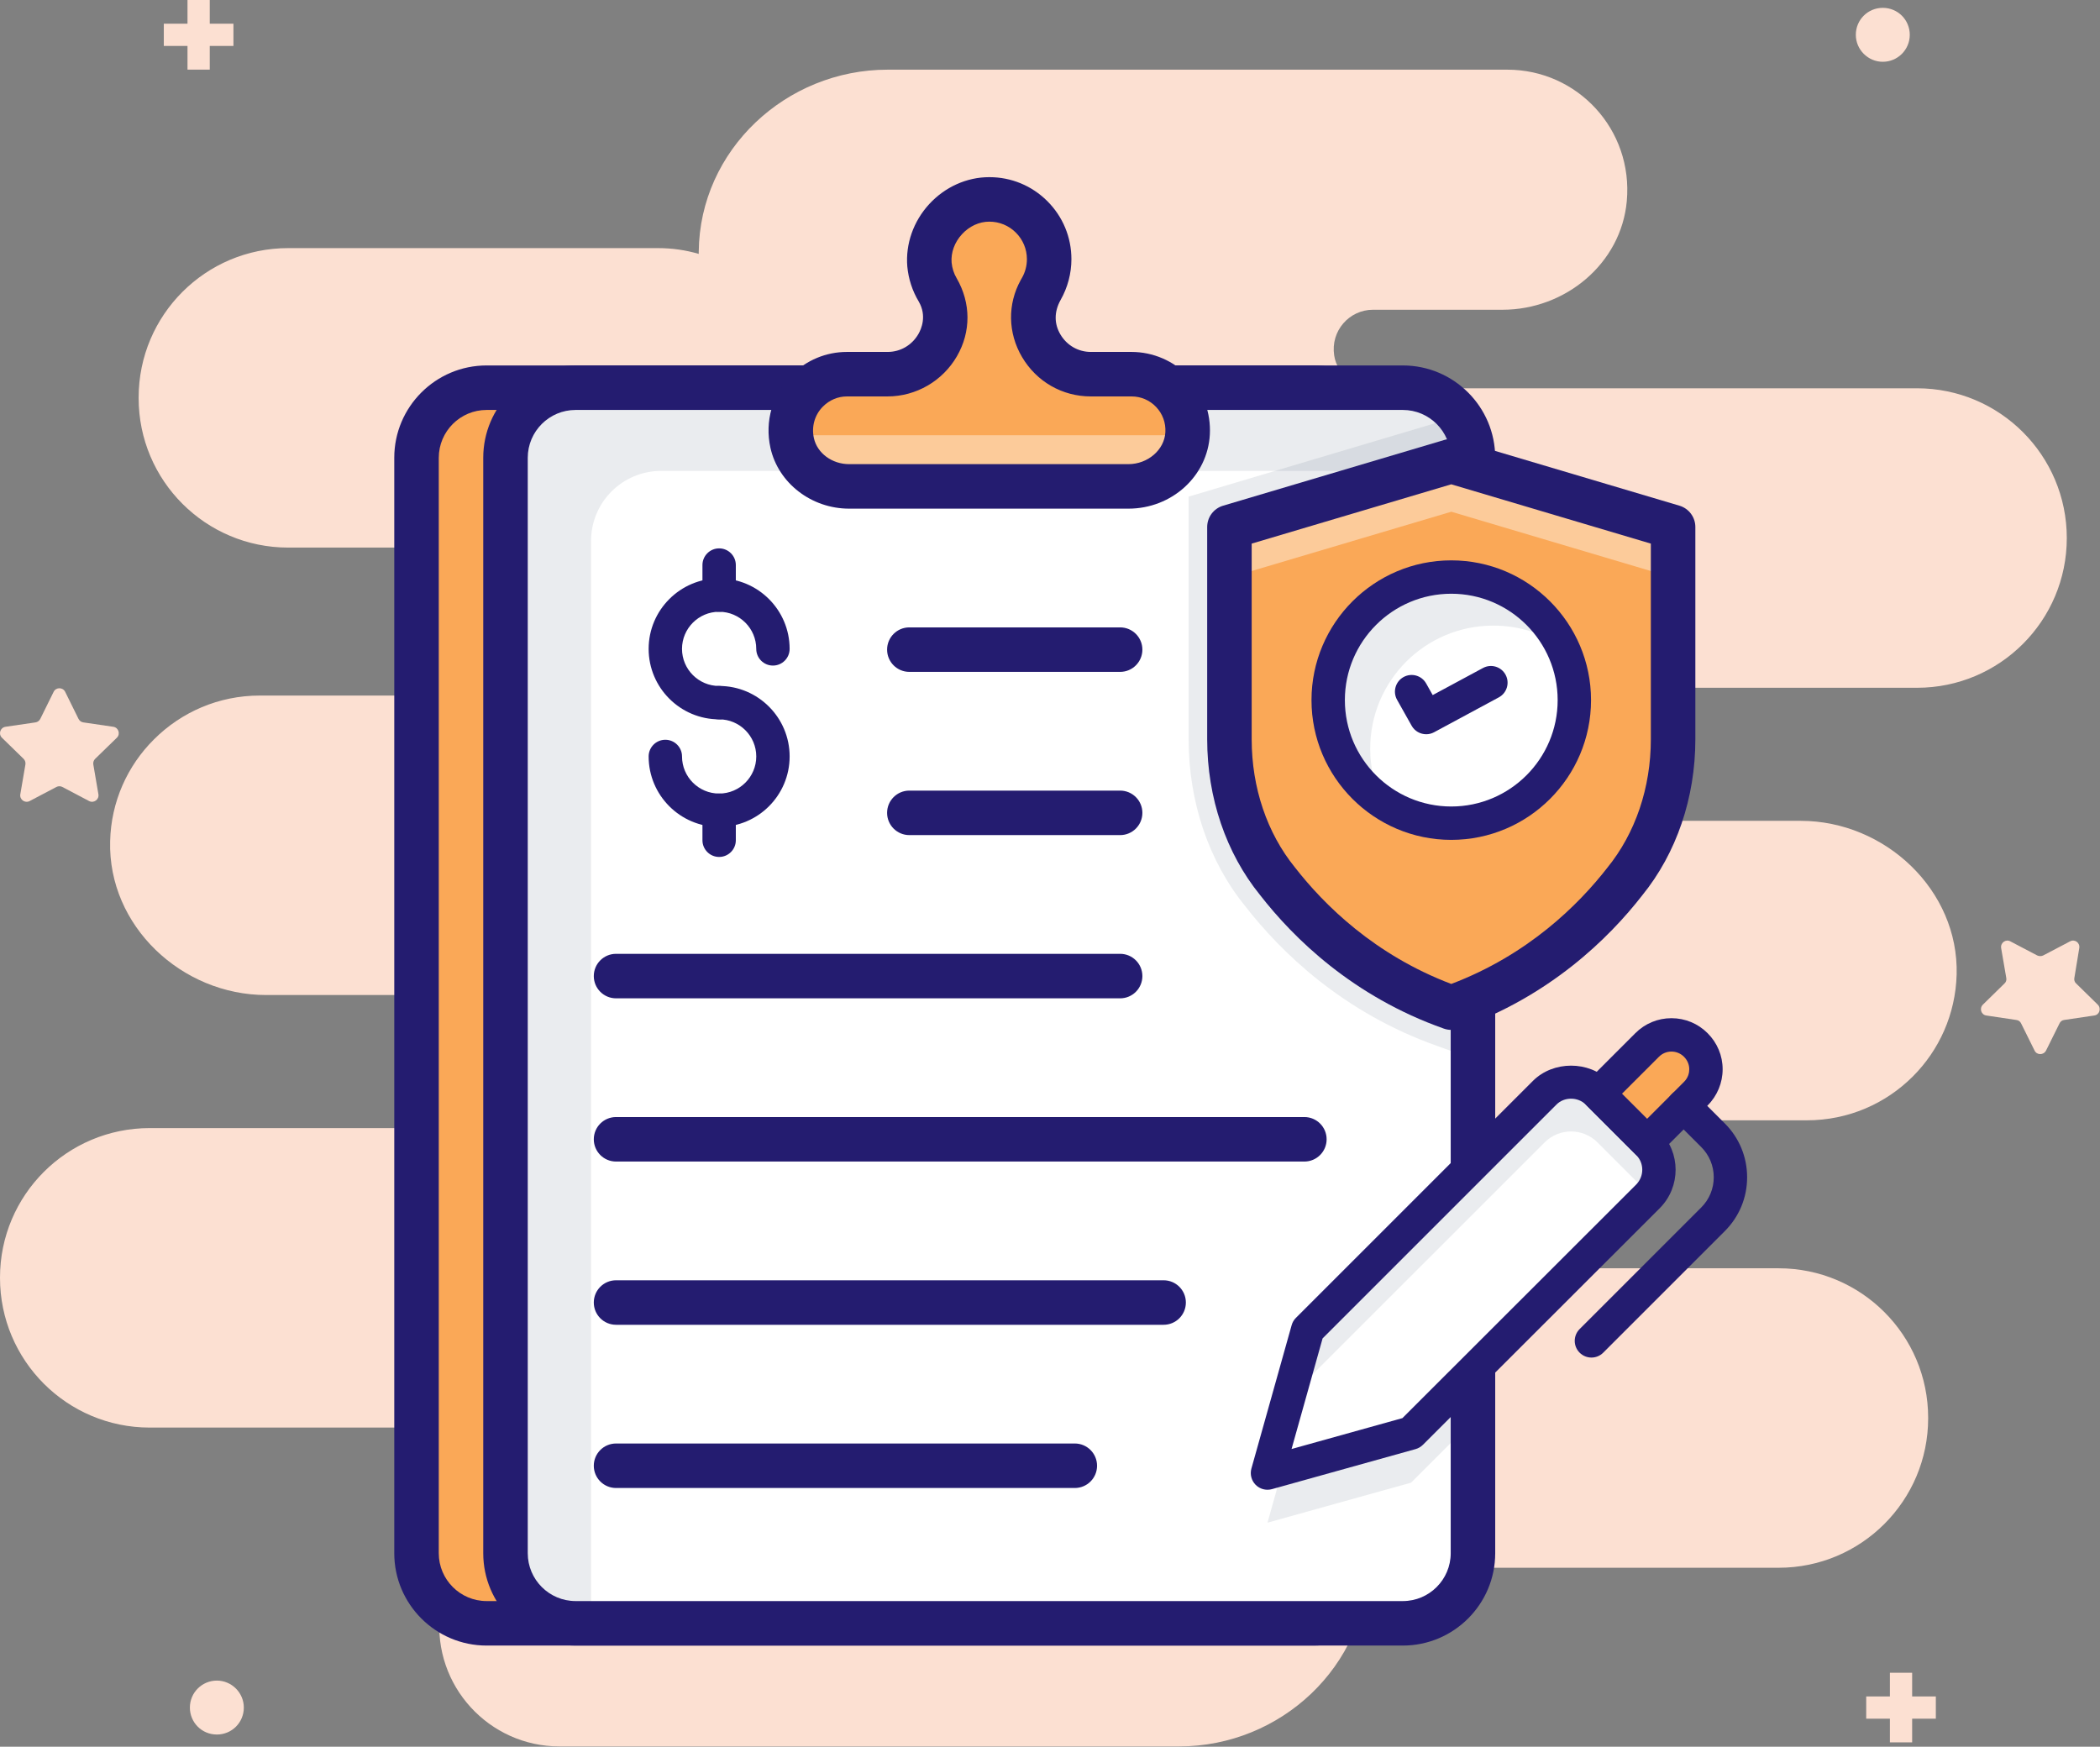 <svg width="2968" height="2469" viewBox="0 0 2968 2469" fill="none" xmlns="http://www.w3.org/2000/svg">
<rect x="0" y="0" width="2968" height="2469" fill="#808080" stroke="none"/>
<path d="M2959.74 1435.43L2917.28 1441.72C2914.45 1442.03 2911.93 1443.92 2910.68 1446.75L2891.81 1484.8C2888.35 1491.72 2878.6 1491.72 2875.46 1484.8L2856.59 1446.75C2855.33 1443.92 2852.82 1442.03 2849.67 1441.72L2807.53 1435.43C2799.98 1434.49 2797.15 1425.37 2802.5 1420.02L2833.01 1390.14C2835.21 1388.25 2836.15 1385.11 2835.53 1382.28L2828.3 1340.14C2827.04 1332.59 2834.91 1326.93 2841.51 1330.71L2879.25 1350.52C2882.08 1351.78 2885.22 1351.78 2887.74 1350.52L2925.48 1330.71C2932.4 1326.94 2939.95 1332.6 2938.69 1340.14L2931.77 1382.28C2931.14 1385.11 2932.08 1388.26 2934.29 1390.14L2964.8 1420.02C2970.15 1425.37 2967.32 1434.49 2959.77 1435.43H2959.74Z" fill="#FCE0D2"/>
<path d="M2044.11 1583.56H2553.73C2612.23 1583.56 2665.06 1559.97 2703.43 1521.6C2740.54 1484.49 2763.81 1433.85 2765.39 1377.56C2768.54 1258.37 2664.44 1160.24 2544.93 1160.24H2282.01C2235.15 1160.24 2196.15 1127.22 2187.03 1082.87C2187.03 1021.73 2236.59 972.17 2297.73 972.17H2709.41C2826.3 972.17 2921.07 877.41 2921.07 760.51C2921.07 643.61 2826.31 548.85 2709.41 548.85H1943.29C1915.58 548.85 1889.88 529.84 1885.66 502.45C1880.32 467.74 1906.96 437.83 1940.46 437.83H2123.58C2212.26 437.83 2291.18 372.67 2299.2 284.35C2308.4 183.05 2229.41 98.48 2130.42 98.48H1254.51C1110.88 98.48 989.05 211.98 987.55 355.6C987.54 356.69 987.53 357.79 987.53 358.88C969.29 353.53 950.1 350.7 929.98 350.7H407.28C290.56 350.7 195.94 445.32 195.94 562.04V562.67C195.94 679.39 290.56 774.01 407.28 774.01H876.96C933.77 774.01 984.59 816.67 987.4 873.41C990.38 933.72 942.44 983.15 882.8 983.15H367.33C308.83 983.15 256 1006.74 217.63 1045.11C180.2 1082.22 156.93 1133.17 155.67 1189.15C152.53 1308.66 256.62 1406.47 376.13 1406.47H639.05C685.91 1406.47 724.91 1439.81 734.03 1483.84V1594.54H211.66C94.66 1594.57 0 1689.23 0 1805.91V1806.22C0 1923.12 94.76 2017.88 211.66 2017.88H977.64C1005.36 2017.88 1031 2036.91 1035.35 2064.29C1040.89 2099.12 1014.19 2128.9 980.6 2128.9H798.07C709.4 2128.9 630.14 2193.65 621.63 2281.91C611.87 2383.17 691.38 2468.56 790.65 2468.56H1666.55C1810.19 2468.56 1931.9 2355.05 1933.52 2211.41C1933.53 2210.22 1933.54 2209.03 1933.54 2207.84C1951.78 2213.19 1970.97 2216.02 1991.09 2216.02H2513.79C2630.51 2216.02 2725.13 2121.4 2725.13 2004.68V2004.05C2725.13 1887.33 2630.51 1792.71 2513.79 1792.71H2038.27C1978.64 1792.71 1930.69 1743.28 1933.68 1682.97C1936.49 1626.23 1987.31 1583.57 2044.12 1583.57L2044.11 1583.56ZM987.53 765.86V771.84C982.81 770.58 978.72 768.38 987.53 765.86Z" fill="#FCE0D2"/>
<path d="M987.53 765.86V771.84C982.81 770.58 978.72 768.38 987.53 765.86Z" fill="#FCE0D2"/>
<path d="M987.53 765.86V771.84C982.81 770.58 978.72 768.38 987.53 765.86Z" fill="#FCE0D2"/>
<path d="M2622.9 49.21C2622.9 28.03 2639.84 11.09 2661.02 11.09C2682.2 11.09 2699.14 28.03 2699.14 49.21C2699.14 70.39 2681.96 87.33 2661.02 87.33C2640.08 87.33 2622.9 70.15 2622.9 49.21Z" fill="#FCE0D2"/>
<path d="M296.45 0H265V98.42H296.45V0Z" fill="#FCE0D2"/>
<path d="M329.92 33.49H231.52V64.94H329.92V33.49Z" fill="#FCE0D2"/>
<path d="M131.89 1080.62L139.09 1122.68C140.36 1130.11 132.56 1135.77 125.89 1132.26L88.18 1112.39C85.53 1110.99 82.36 1110.99 79.71 1112.39L41.9 1132.28C35.23 1135.79 27.44 1130.13 28.71 1122.7L35.91 1080.62C36.41 1077.67 35.44 1074.66 33.3 1072.58L2.76 1042.8C-2.63 1037.54 0.34 1028.39 7.79 1027.3L50.1 1021.11C53.06 1020.68 55.61 1018.82 56.94 1016.14L75.8 977.91C79.13 971.15 88.77 971.15 92.11 977.91L110.97 1016.14C112.29 1018.82 114.85 1020.68 117.81 1021.11L160.1 1027.3C167.56 1028.39 170.52 1037.56 165.12 1042.81L134.52 1072.58C132.37 1074.67 131.39 1077.68 131.9 1080.63L131.89 1080.62Z" fill="#FCE0D2"/>
<path d="M344.61 2413.63C344.61 2434.81 327.67 2451.75 306.49 2451.75C285.31 2451.75 268.37 2434.81 268.37 2413.63C268.37 2392.45 285.55 2375.51 306.49 2375.51C327.43 2375.51 344.61 2392.69 344.61 2413.63Z" fill="#FCE0D2"/>
<path d="M2702.51 2364.43H2671.06V2462.83H2702.51V2364.43Z" fill="#FCE0D2"/>
<path d="M2735.98 2397.91H2637.58V2429.36H2735.98V2397.91Z" fill="#FCE0D2"/>
<path d="M1856.9 548H687.73C633.015 548 588.66 592.355 588.66 647.07V2195.47C588.66 2250.18 633.015 2294.54 687.73 2294.54H1856.9C1911.61 2294.54 1955.97 2250.18 1955.97 2195.47V647.07C1955.97 592.355 1911.61 548 1856.9 548Z" fill="#FAA857"/>
<path d="M1856.9 2326H687.73C615.77 2326 557.23 2267.45 557.23 2195.47V647.07C557.23 575.11 615.77 516.56 687.73 516.56H1856.9C1928.86 516.56 1987.43 575.11 1987.43 647.07V2195.47C1987.43 2267.45 1928.86 2326 1856.9 2326V2326ZM687.73 579.46C650.44 579.46 620.13 609.79 620.13 647.07V2195.47C620.13 2232.76 650.44 2263.1 687.73 2263.1H1856.9C1894.19 2263.1 1924.53 2232.76 1924.53 2195.47V647.07C1924.53 609.78 1894.19 579.46 1856.9 579.46H687.73Z" fill="#241C70"/>
<path d="M2081.84 647.13V2195.34C2081.84 2250.2 2037.37 2294.67 1982.8 2294.67H813.41C758.84 2294.67 714.37 2250.21 714.37 2195.34V647.13C714.37 592.27 758.84 548.09 813.41 548.09H1982.8C2018.89 548.09 2050.36 567.43 2067.69 596.31C2076.92 611.04 2081.84 628.65 2081.84 647.13V647.13Z" fill="white"/>
<g opacity="0.1">
<path d="M2081.84 1938.07V2008.24L1994.35 2095.72L1791.37 2152.31L1812.73 2076.09L1994.35 2025.56L2081.84 1938.07Z" fill="#294157"/>
</g>
<g opacity="0.1">
<path d="M2081.84 647.13V1474.36C2078.08 1475.81 2074.33 1477.25 2070.29 1478.69L2051.24 1485.62L2031.89 1478.69C1897.05 1431.05 1809.85 1345 1760.19 1281.19C1708.51 1217.96 1679.92 1133.64 1679.92 1045V701.98L2051.24 591.39L2067.7 596.3C2076.93 611.03 2081.85 628.64 2081.85 647.12L2081.84 647.13Z" fill="#294157"/>
</g>
<g opacity="0.1">
<path d="M2081.84 647.13V665.61H934.4C879.82 665.61 835.36 709.79 835.36 764.65V2294.67H813.42C758.85 2294.67 714.38 2250.21 714.38 2195.34V647.13C714.38 592.27 758.85 548.09 813.42 548.09H1982.8C2037.37 548.09 2081.84 592.27 2081.84 647.13Z" fill="#294157"/>
</g>
<path d="M1982.7 2326H813.52C741.56 2326 682.99 2267.45 682.99 2195.47V647.07C682.99 575.11 741.56 516.56 813.52 516.56H1982.7C2054.66 516.56 2113.23 575.11 2113.23 647.07V2195.47C2113.23 2267.45 2054.66 2326 1982.7 2326V2326ZM813.52 579.46C776.23 579.46 745.89 609.79 745.89 647.07V2195.47C745.89 2232.76 776.23 2263.1 813.52 2263.1H1982.7C2019.99 2263.1 2050.33 2232.76 2050.33 2195.47V647.07C2050.33 609.78 2019.99 579.46 1982.7 579.46H813.52Z" fill="#241C70"/>
<path d="M2364.65 744.93V1045.01C2364.65 1117.81 2342.34 1189.45 2296.55 1245.81C2247.23 1309.22 2167.38 1383.19 2051.13 1424.3C1934.88 1383.2 1855.03 1309.22 1805.71 1245.81C1759.92 1189.45 1737.61 1117.81 1737.61 1045.01V744.93L2051.13 651.77L2364.65 744.93V744.93Z" fill="#FAA857"/>
<g opacity="0.4">
<path d="M2364.55 745.01V816.47L2051.17 723.31L1737.55 816.47V745.01L2051.17 651.85L2364.55 745.01Z" fill="white"/>
</g>
<path d="M2051.12 1455.75C2047.59 1455.75 2044.03 1455.15 2040.65 1453.95C1911.93 1408.43 1828.33 1326.14 1780.88 1265.11C1732.85 1205.97 1706.16 1127.61 1706.16 1045.01V744.93C1706.16 731.02 1715.31 718.75 1728.64 714.79L2042.16 621.62C2048 619.87 2054.26 619.87 2060.1 621.62L2373.62 714.79C2386.95 718.75 2396.1 731.02 2396.1 744.93V1045.01C2396.1 1127.66 2369.41 1206.02 2320.98 1265.63C2273.93 1326.13 2190.33 1408.43 2061.61 1453.95C2058.23 1455.15 2054.67 1455.75 2051.14 1455.75H2051.12ZM1769.05 768.4V1045.01C1769.05 1113.22 1790.73 1177.49 1830.11 1225.98C1871.51 1279.19 1942.7 1349.69 2051.12 1390.8C2159.54 1349.69 2230.73 1279.21 2271.73 1226.5C2311.5 1177.51 2333.19 1113.25 2333.19 1045V768.39L2051.12 684.57L1769.05 768.39V768.4Z" fill="#241C70"/>
<path d="M2051.13 1153.94C2141.89 1153.94 2215.46 1080.37 2215.46 989.61C2215.46 898.853 2141.89 825.28 2051.13 825.28C1960.37 825.28 1886.8 898.853 1886.8 989.61C1886.8 1080.37 1960.37 1153.94 2051.13 1153.94Z" fill="white"/>
<g opacity="0.1">
<path d="M2207.88 914.24C2180.26 895.14 2146.7 884.29 2110.55 884.29C2014.26 884.29 1936.55 962.25 1936.55 1058.29C1936.55 1085.4 1942.75 1110.95 1953.85 1133.93C1907.64 1102.69 1877.18 1049.77 1877.18 989.62C1877.18 893.59 1954.89 815.62 2051.18 815.62C2120.37 815.62 2180 855.89 2207.88 914.24V914.24Z" fill="#294157"/>
</g>
<path d="M2051.12 1187.15C1942.18 1187.15 1853.58 1098.53 1853.58 989.61C1853.58 880.69 1942.19 792.07 2051.12 792.07C2160.05 792.07 2248.66 880.69 2248.66 989.61C2248.66 1098.53 2160.05 1187.15 2051.12 1187.15ZM2051.12 839.24C1968.2 839.24 1900.75 906.7 1900.75 989.61C1900.75 1072.52 1968.2 1139.98 2051.12 1139.98C2134.04 1139.98 2201.49 1072.52 2201.49 989.61C2201.49 906.7 2134.04 839.24 2051.12 839.24Z" fill="#241C70"/>
<path d="M2015.71 1037.84C2007.45 1037.84 1999.43 1033.49 1995.13 1025.82L1974.55 989.21C1968.16 977.85 1972.19 963.47 1983.55 957.08C1994.94 950.69 2009.32 954.78 2015.64 966.08L2024.88 982.5L2095.95 944.2C2107.5 938.01 2121.72 942.31 2127.89 953.77C2134.06 965.24 2129.79 979.55 2118.31 985.73L2026.85 1035.02C2023.32 1036.94 2019.48 1037.85 2015.7 1037.85L2015.71 1037.84Z" fill="#241C70"/>
<path d="M1678.47 612.48C1676.23 655.37 1637.74 687.53 1594.8 687.53H1200.14C1162.56 687.53 1127.75 662.85 1119.6 626.17C1113.26 597.64 1122.75 570.52 1140.88 552.38C1155.41 537.85 1175.14 528.92 1196.93 528.92H1254.49C1315.3 528.92 1356.18 463.04 1325.67 410.44C1325.46 410.07 1325.24 409.71 1325.03 409.34C1318.8 398.96 1314.86 386.71 1313.61 373.84C1309.67 326.09 1349.94 281.87 1397.9 281.87C1444.82 281.66 1482.81 319.65 1482.81 366.36C1482.81 381.72 1478.66 396.05 1471.6 408.5C1471.12 409.33 1470.65 410.16 1470.19 411C1440.87 463.95 1481.2 528.91 1541.72 528.91H1599.28C1644.49 528.91 1680.86 566.73 1678.47 612.47V612.48Z" fill="#FAA857"/>
<g opacity="0.4">
<path d="M1117.95 615.24C1118.26 618.85 1118.79 622.5 1119.6 626.17C1127.75 662.85 1162.56 687.53 1200.14 687.53H1594.8C1636.79 687.53 1674.28 656.7 1678.03 615.24H1117.95V615.24Z" fill="white"/>
</g>
<path d="M1594.79 718.98H1200.13C1146.72 718.98 1099.95 682.82 1088.89 632.98C1080.6 595.5 1091.72 557.06 1118.65 530.12C1139.72 509.07 1167.51 497.46 1196.94 497.46H1254.5C1272.62 497.46 1288.9 487.95 1298.08 472.01C1302.1 465.01 1310.24 446.49 1298.48 426.2C1289.42 411.1 1283.98 394.26 1282.33 376.8C1279.66 344.8 1290.99 312.73 1313.35 288.44C1335.59 264.27 1366.42 250.42 1397.9 250.42H1398.45C1429.19 250.42 1458.22 262.4 1480.12 284.19C1502.14 306.12 1514.27 335.3 1514.27 366.36C1514.27 386.43 1508.99 406.36 1498.98 424.01C1489.58 440.93 1489.92 457.86 1498.67 472.67C1507.79 488.2 1523.92 497.46 1541.73 497.46H1599.29C1629.51 497.46 1658.78 510.04 1679.6 531.95C1700.73 554.2 1711.48 583.38 1709.91 614.11V614.13C1706.81 672.93 1656.25 718.98 1594.8 718.98H1594.79ZM1196.94 560.36C1184.32 560.36 1172.31 565.43 1163.13 574.61C1151.46 586.27 1146.67 602.99 1150.32 619.34C1155.02 640.62 1176 656.07 1200.14 656.07H1594.8C1622.32 656.07 1645.78 635.77 1647.07 610.83C1647.78 597.5 1643.11 584.88 1633.99 575.26C1624.87 565.65 1612.52 560.35 1599.28 560.35H1541.72C1501.39 560.35 1465.03 539.51 1444.45 504.61C1424.43 470.61 1423.75 429.92 1442.67 395.76C1442.82 395.48 1444.39 392.72 1444.54 392.46C1448.96 384.64 1451.36 375.69 1451.36 366.35C1451.36 352.15 1445.8 338.8 1435.73 328.76C1425.72 318.79 1412.42 313.31 1398.29 313.31H1398.04C1383.91 313.31 1369.97 319.78 1359.62 331.03C1349.12 342.42 1343.77 357.07 1344.94 371.22C1345.71 379.01 1348.13 386.71 1352 393.13C1372.45 428.42 1372.36 469.07 1352.55 503.4C1332.34 538.52 1294.75 560.34 1254.48 560.34H1196.92L1196.94 560.36Z" fill="#241C70"/>
<path d="M1583.12 1180.41H1285.21C1267.83 1180.41 1253.76 1166.33 1253.76 1148.96C1253.76 1131.59 1267.83 1117.51 1285.21 1117.51H1583.12C1600.5 1117.51 1614.57 1131.59 1614.57 1148.96C1614.57 1166.33 1600.5 1180.41 1583.12 1180.41Z" fill="#241C70"/>
<path d="M1583.12 1411.13H870.68C853.3 1411.13 839.23 1397.05 839.23 1379.68C839.23 1362.31 853.3 1348.23 870.68 1348.23H1583.12C1600.5 1348.23 1614.57 1362.31 1614.57 1379.68C1614.57 1397.05 1600.5 1411.13 1583.12 1411.13Z" fill="#241C70"/>
<path d="M1583.12 949.7H1285.21C1267.83 949.7 1253.76 935.62 1253.76 918.25C1253.76 900.88 1267.83 886.8 1285.21 886.8H1583.12C1600.5 886.8 1614.57 900.88 1614.57 918.25C1614.57 935.62 1600.5 949.7 1583.12 949.7Z" fill="#241C70"/>
<path d="M1843.51 1641.84H870.68C853.3 1641.84 839.23 1627.76 839.23 1610.39C839.23 1593.02 853.3 1578.94 870.68 1578.94H1843.51C1860.89 1578.94 1874.96 1593.02 1874.96 1610.39C1874.96 1627.76 1860.89 1641.84 1843.51 1641.84Z" fill="#241C70"/>
<path d="M1644.58 1872.57H870.68C853.3 1872.57 839.23 1858.49 839.23 1841.12C839.23 1823.75 853.3 1809.67 870.68 1809.67H1644.58C1661.96 1809.67 1676.03 1823.75 1676.03 1841.12C1676.03 1858.49 1661.96 1872.57 1644.58 1872.57Z" fill="#241C70"/>
<path d="M1519.06 2103.28H870.68C853.3 2103.28 839.23 2089.2 839.23 2071.83C839.23 2054.46 853.3 2040.38 870.68 2040.38H1519.06C1536.44 2040.38 1550.51 2054.46 1550.51 2071.83C1550.51 2089.2 1536.44 2103.28 1519.06 2103.28Z" fill="#241C70"/>
<path d="M1016.38 1016.79C961.43 1016.79 916.75 972.1 916.75 917.19C916.75 862.28 961.44 817.56 1016.38 817.56C1071.32 817.56 1116.01 862.25 1116.01 917.19C1116.01 930.21 1105.44 940.78 1092.42 940.78C1079.4 940.78 1068.83 930.21 1068.83 917.19C1068.83 888.26 1045.3 864.73 1016.37 864.73C987.44 864.73 963.91 888.26 963.91 917.19C963.91 946.12 987.44 969.62 1016.37 969.62C1029.39 969.62 1039.96 980.19 1039.96 993.21C1039.96 1006.23 1029.39 1016.8 1016.37 1016.8L1016.38 1016.79Z" fill="#241C70"/>
<path d="M1016.38 1168.86C961.43 1168.86 916.75 1124.17 916.75 1069.24C916.75 1056.22 927.32 1045.65 940.34 1045.65C953.36 1045.65 963.93 1056.22 963.93 1069.24C963.93 1098.16 987.46 1121.68 1016.39 1121.68C1045.32 1121.68 1068.85 1098.15 1068.85 1069.24C1068.85 1040.33 1045.32 1016.78 1016.39 1016.78C1003.37 1016.78 992.8 1006.21 992.8 993.19C992.8 980.17 1003.37 969.6 1016.39 969.6C1071.33 969.6 1116.02 1014.29 1116.02 1069.23C1116.02 1124.17 1071.33 1168.85 1016.39 1168.85L1016.38 1168.86Z" fill="#241C70"/>
<path d="M1016.38 864.73C1003.36 864.73 992.79 854.16 992.79 841.14V798.71C992.79 785.69 1003.36 775.12 1016.38 775.12C1029.4 775.12 1039.97 785.69 1039.97 798.71V841.14C1039.97 854.16 1029.4 864.73 1016.38 864.73Z" fill="#241C70"/>
<path d="M1016.38 1211.29C1003.36 1211.29 992.79 1200.72 992.79 1187.7V1145.27C992.79 1132.25 1003.36 1121.68 1016.38 1121.68C1029.4 1121.68 1039.97 1132.25 1039.97 1145.27V1187.7C1039.97 1200.72 1029.4 1211.29 1016.38 1211.29Z" fill="#241C70"/>
<path d="M2329.28 1690.91L1994.35 2025.56L1791.37 2082.15L1848.25 1879.46L2183.19 1544.53C2203.69 1524.03 2237.18 1524.03 2257.68 1544.53L2329.29 1616.14C2349.79 1636.64 2349.79 1670.13 2329.29 1690.92L2329.28 1690.91Z" fill="white"/>
<g opacity="0.1">
<path d="M2331.01 1688.6C2330.72 1687.73 2329.85 1686.87 2329.28 1686.29L2257.67 1614.68C2237.17 1594.18 2203.68 1594.18 2183.18 1614.68L1848.24 1949.61L1812.73 2076.08L1791.36 2082.14L1848.24 1879.45L2183.18 1544.52C2203.68 1524.02 2237.17 1524.02 2257.67 1544.52L2329.28 1616.13C2349.2 1636.05 2349.78 1667.81 2331.01 1688.6V1688.6Z" fill="#294157"/>
</g>
<path d="M1791.36 2105.74C1785.19 2105.74 1779.17 2103.31 1774.65 2098.81C1768.66 2092.79 1766.36 2083.98 1768.66 2075.78L1825.54 1873.09C1826.61 1869.19 1828.7 1865.64 1831.56 1862.79L2166.51 1527.85C2195.2 1499.13 2245.66 1499.07 2274.34 1527.85L2345.96 1599.46C2375.57 1629.07 2375.6 1677.52 2346.08 1707.46C2346.05 1707.51 2345.99 1707.55 2345.96 1707.6L2011.01 2042.26C2008.12 2045.12 2004.56 2047.2 2000.66 2048.3L1797.68 2104.89C1795.59 2105.47 1793.47 2105.75 1791.35 2105.75L1791.36 2105.74ZM1869.28 1891.78L1825.39 2048.18L1982.06 2004.51L2312.56 1674.27C2323.89 1662.71 2323.92 1644.13 2312.62 1632.81L2241 1561.2C2230 1550.22 2210.75 1550.28 2199.88 1561.2L1869.29 1891.78H1869.28Z" fill="#241C70"/>
<path d="M2396.75 1545.91L2327.93 1614.73L2259.11 1545.91L2327.93 1477.09C2347.03 1457.99 2377.79 1458.13 2396.75 1477.09C2406.3 1486.64 2411.08 1499 2411.08 1511.36C2411.08 1524 2406.31 1536.36 2396.75 1545.91Z" fill="#FAA857"/>
<path d="M2327.94 1638.32C2321.67 1638.32 2315.69 1635.83 2311.26 1631.41L2242.43 1562.58C2233.22 1553.37 2233.22 1538.44 2242.43 1529.23L2311.26 1460.4C2324.93 1446.73 2343.05 1439.21 2362.34 1439.21H2362.43C2381.69 1439.24 2399.81 1446.77 2413.41 1460.4C2427.11 1474.1 2434.66 1492.2 2434.66 1511.35C2434.66 1530.5 2427.1 1548.87 2413.41 1562.58L2344.61 1631.41C2340.19 1635.83 2334.2 1638.32 2327.93 1638.32H2327.94ZM2292.47 1545.91L2327.94 1581.38L2380.06 1529.23C2386.2 1523.09 2387.49 1516.12 2387.49 1511.36C2387.49 1504.8 2384.85 1498.55 2380.06 1493.76C2375.33 1489.01 2369.03 1486.4 2362.37 1486.39H2362.34C2355.64 1486.39 2349.38 1489.02 2344.62 1493.76L2292.47 1545.91V1545.91Z" fill="#241C70"/>
<path d="M2249.22 1918.9C2243.17 1918.9 2237.15 1916.6 2232.54 1911.99C2223.33 1902.78 2223.33 1887.85 2232.54 1878.64L2404.38 1706.8C2415.81 1695.37 2422.1 1680.2 2422.1 1664.06C2422.1 1647.92 2415.8 1632.73 2404.38 1621.31L2362.86 1579.79C2353.65 1570.58 2353.65 1555.65 2362.86 1546.44C2372.07 1537.23 2387 1537.23 2396.21 1546.44L2437.73 1587.96C2458.06 1608.28 2469.27 1635.3 2469.27 1664.07C2469.27 1692.84 2458.06 1719.84 2437.73 1740.16L2265.89 1912C2261.28 1916.61 2255.26 1918.91 2249.21 1918.91L2249.22 1918.9Z" fill="#241C70"/>
</svg>
